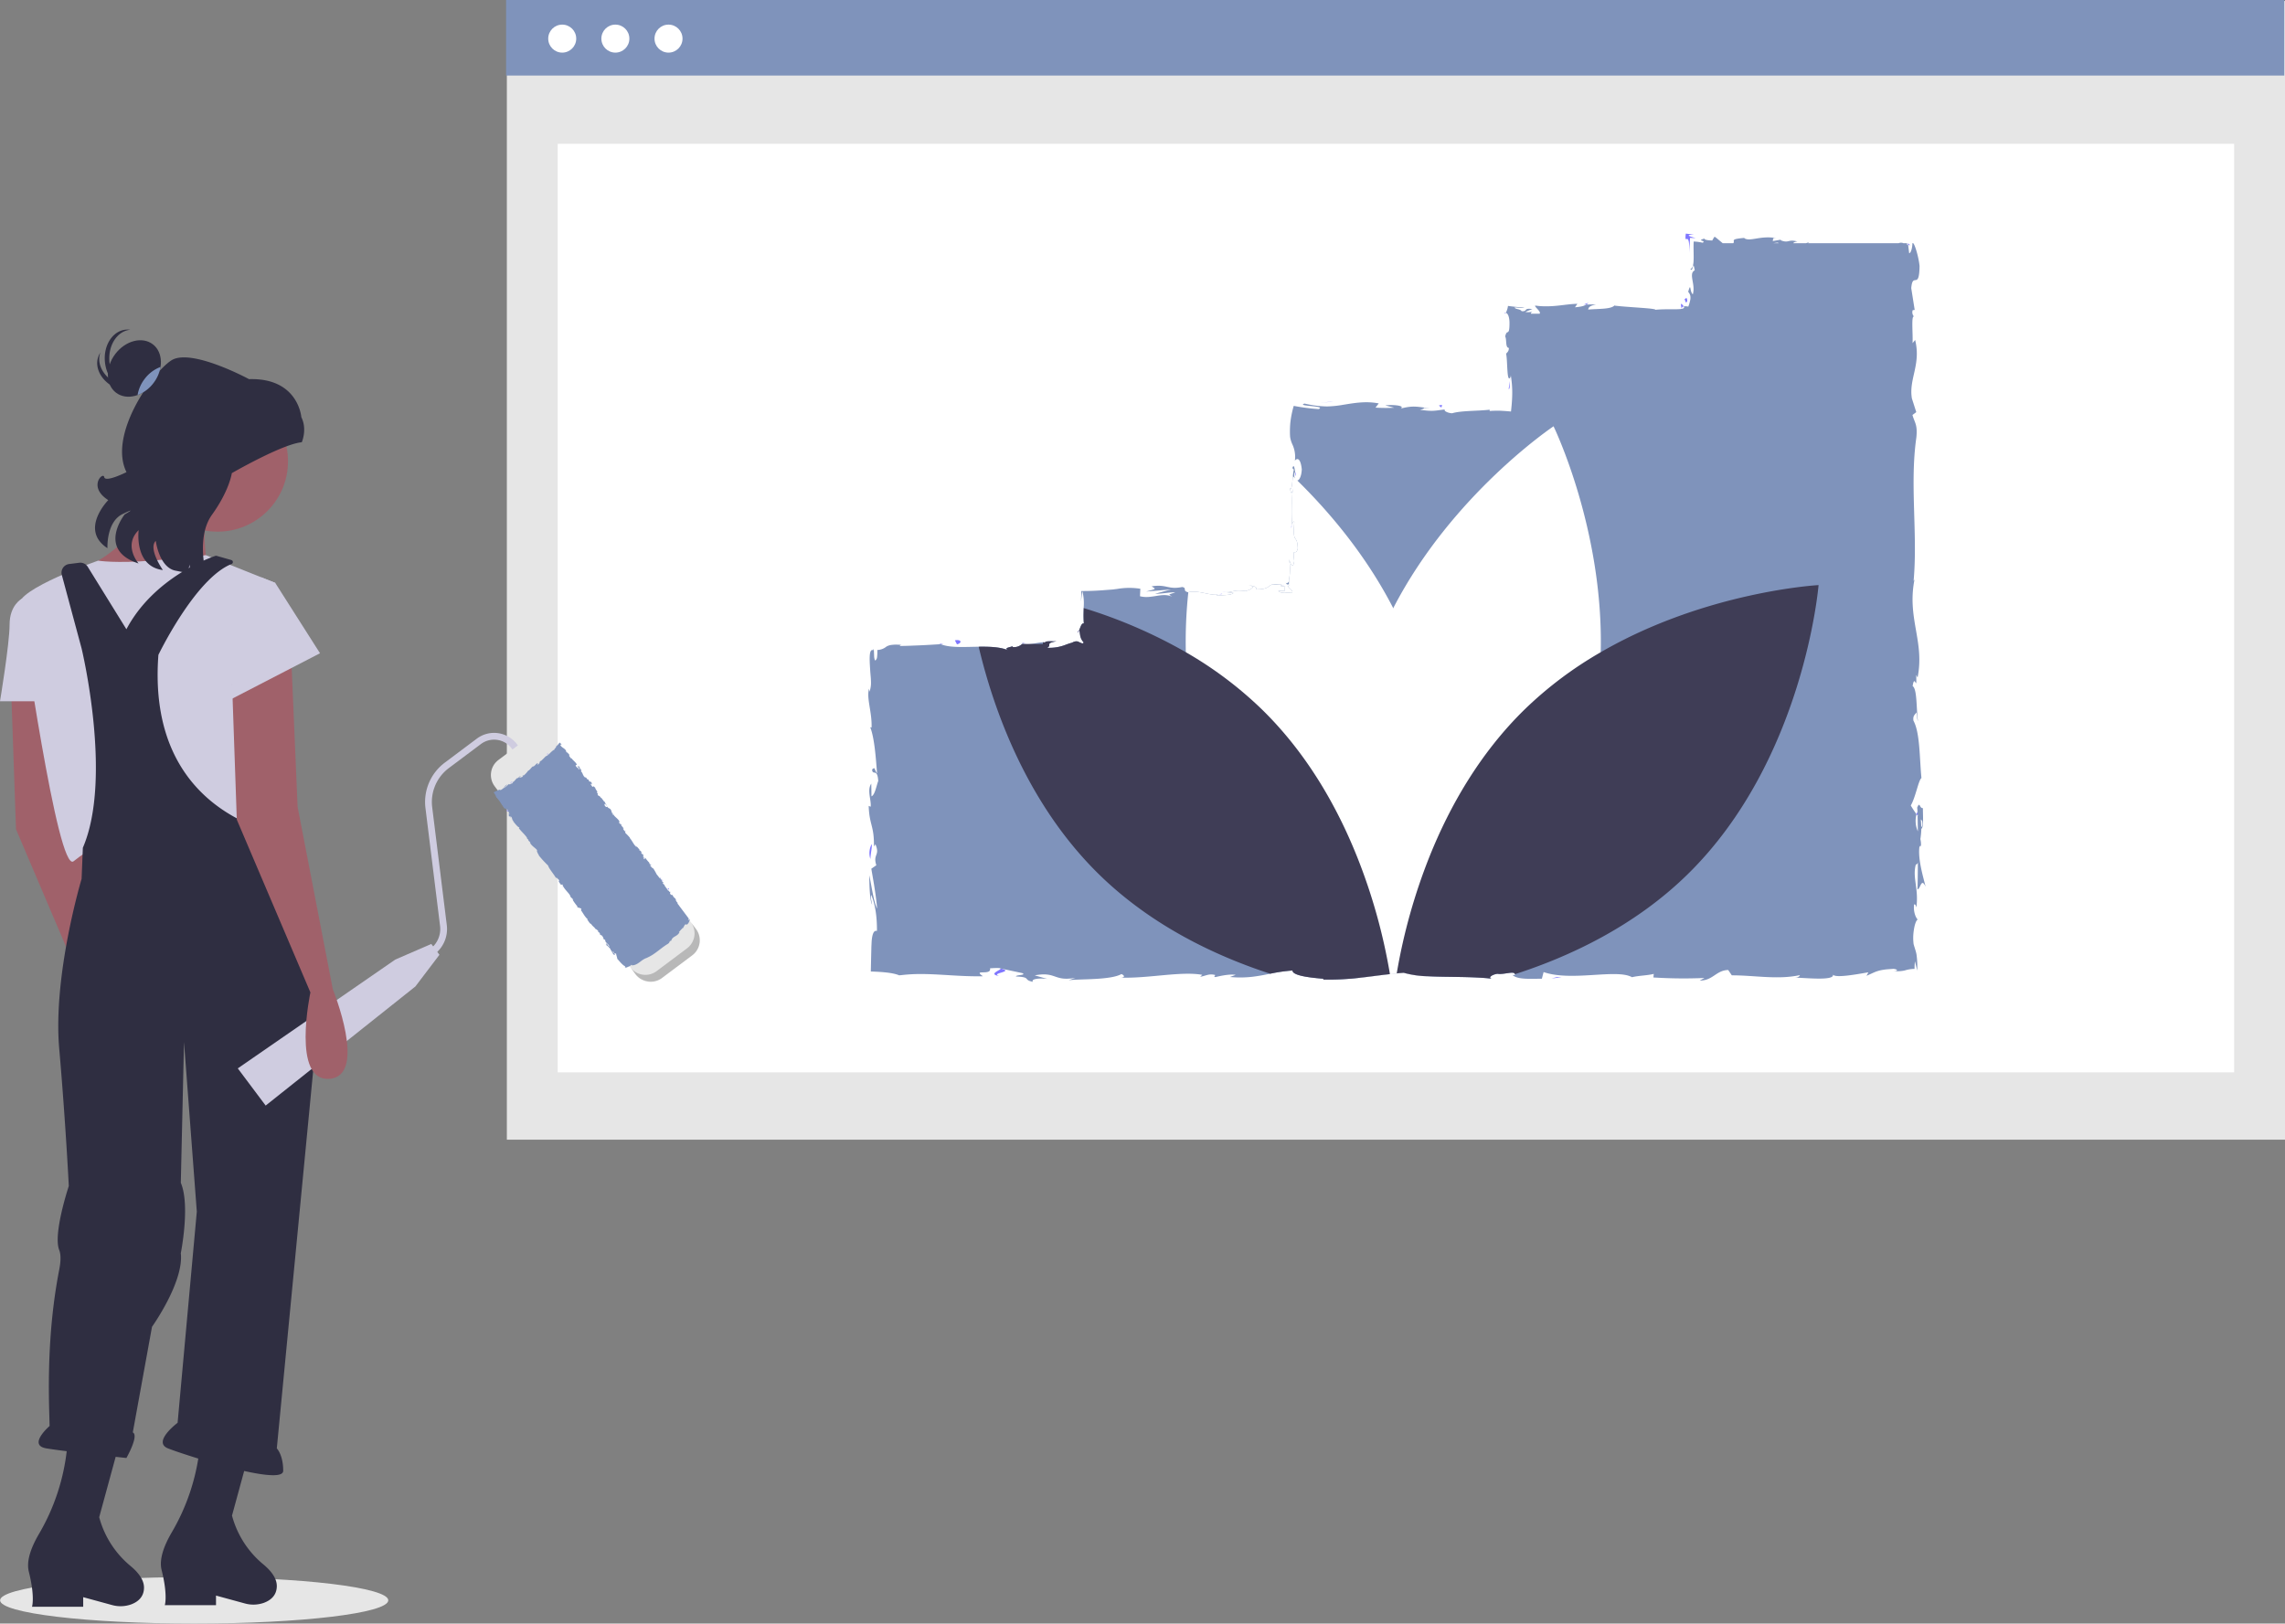 <svg data-name="Layer 1" xmlns="http://www.w3.org/2000/svg" width="884.595" height="628.601" viewBox="0 0 884.595 628.601"><rect x="0" y="0" width="884.595" height="628.601" fill="#808080" stroke="none"/><ellipse cx="75.177" cy="619.601" rx="75.139" ry="9" fill="#e6e6e6"/><path fill="#e6e6e6" d="M196.217.39h688.378v440.868H196.217z"/><path fill="#fff" d="M215.901 55.686h649.01v359.49h-649.01z"/><path fill="#7f93bb" d="M195.923 0h688.378v29.245H195.923z"/><circle cx="217.655" cy="14.952" r="5.42" fill="#fff"/><circle cx="238.229" cy="14.952" r="5.42" fill="#fff"/><circle cx="258.803" cy="14.952" r="5.42" fill="#fff"/><path d="M584.745 146.194a5.233 5.233 0 00-.192 1.234zm-83.002 37.982c-.038-.903-.2-1.28-.346-1.326.106.839.205 1.528.346 1.326zm-1.676 19.069c-.03.392-.059.754-.108 1.194a1.88 1.88 0 01.108-1.194zm84.486-55.817l-.509 3.17c.528.222.392-1.625.509-3.17zm28.625-29.538l.964-.003a4.962 4.962 0 00.8-.658zm37.77 1.667a1.141 1.141 0 01.869-.942 6.215 6.215 0 00-.864-.974c-.467-.06.025 1.315-.005 1.916zm39.518-26.937c.126-.018.246-.037.342-.056zm-.788.132l.788-.131c-.26.04-.558.08-.788.131zm-106.735 28.386a.458.458 0 00-.49.224c.171.112.335-.003.49-.224zm155.681-26.974l.073.644a3.068 3.068 0 00.77.14zm-241.6 132.24c.01 0 .01.01-.01.03 0 .01-.01.019-.02.029 0 .02-.146.039-.254.058a.84.84 0 00-.166-.029c.147-.02.294-.049.411-.059.02-.02.03-.029.04-.029zM386.87 377.914c-3.856-1.229 6.276-1.578.47-2.944.54.539-5.277 2.145-.47 2.944zm30.825-133.762a2.41 2.41 0 01-.606.871c.293-.646.46-.841.606-.87zm57.09-14.882a9.636 9.636 0 01-1.575-.175zm-77.521 19.74a4.267 4.267 0 00-1.627 0 1.626 1.626 0 00.356.167 2.467 2.467 0 011.27-.168zm0 0c.204.035.418.076.69.11a5.335 5.335 0 00-.69-.11zm-33.707.118c.182.105.423.184.634.277l1.09-.074zm28.553.924a.137.137 0 01-.078.108 1.71 1.71 0 01.078-.108zm340.9 125.867c-.223-.02-.443-.038-.686-.064.256.033.48.052.685.064zm9.273-31.57c-.009 0-.016.005-.024.005.008.038.016.027.024-.005zM471.85 230.161a5.384 5.384 0 001.027-.303c.714.186-.264.176-1.027.303zm269.433-6.374c.053-.232.108-.493.173-.811-.063.274-.115.54-.173.81z" fill="#7f77ff"/><path d="M743.053 327.991a2.063 2.063 0 01.44-.626l.137.49a8.848 8.848 0 00-.196-3.004 29.143 29.143 0 00.372-3.943c1.037-.558.558-5.597.616-8.023-1.37.195-1.154-2.926-2.26-.078.078-.167.127.665.186 2.152a6.595 6.595 0 00.147 1.037c-.04-.049-.078-.107-.127-.166.029 1.595.058 3.679.097 6.046a9.891 9.891 0 01-.528-6.623c-.88-1.243-1.79-2.623-2.211-3.395 1.918-3.327 2.955-9.745 4.129-10.636-.763-7.426-.509-17.493-3.092-22.17-.333-2.114.744-2.427 1.155-3.22.254 1.224.215 2.672.587 3.337-.666-4.227-.255-12.514-2.065-13.521.812-5.323 1.663 2.994 1.37-4.325l.548.988c2.837-14.138-4.344-23.08-1.076-38.529-.128.577-.245.92-.46 1.076 1.634-18.179-1.536-37.473 1.056-55.416.519-5.098-.626-5.656-1.506-8.767l1.477-1.105-1.702-5.323c-1.253-7.543 3.62-13.062 1.262-22.62l-.998 1.232c.196-3.434-.587-10.87.558-10.293a2.44 2.44 0 01-.51-2.465l.774-.108-1.33-8.434c.557-6.525 3.071 1.028 3.218-8.512-.293-3.541-2.25-10.087-2.769-8.756-.03 1.428-.48 3.65-1.252 3.757l-.401-3.239a7.192 7.192 0 01-.43-.127v-.519h-1.4a2.353 2.353 0 00-1.84 0h-35.075l.382-.381-1.155.381h-4.95c.146-.293.616-.538 1.594-.655-3.6-1.008-3.19.724-6.271-.401-.343-.176-.196-.274.127-.352l-3.522.606c.694-.43-.578-1.438 1.575-1.145-6.301-1.174-10.166 1.527-12.543-.019l.528-.118c-6.545.51-3.777 1.087-4.716 2.084h-4.09l-.821-.684-1.106-.92a7.793 7.793 0 00-1.223-.92 11.583 11.583 0 00-.9 1.487c-1.018-.049-3.111-.156-3.014-.763-1.79.519-1.418.675-.988.832.47.156 1.037.303.313.792a18.46 18.46 0 00-3.493-.479c-.127 2.172.03 4.804-.02 6.81-.048 2.093-.293 3.444-1.252 3.864 1.135 1.556.881-4.158 1.674.48-2.564 1.301.43 5.42-.744 9.285-1.32-1.116-.616-4.95-1.8-.959a3.482 3.482 0 01.802 1.39 4.355 4.355 0 01.04 1.594 14.692 14.692 0 01-.793 2.75 4.827 4.827 0 00-1.771-.108c.587.89-.724 1.076-2.69 1.115-1.185 0-2.545.01-3.934.01-1.458.02-2.955.059-4.364.205.353-.596-10.576-.968-15.8-1.614l.146-.303c-1.008 1.8-6.399 1.457-10.332 1.83.157-1.077.861-1.498 2.994-1.977l-3.698.01c-.871.577-2.016.88-4.413 1.086l.93-1.35c-2.456.039-4.932.44-7.583.714a46.08 46.08 0 01-4.129.254c-.714.01-1.448-.01-2.201-.049a23.12 23.12 0 01-1.135-.088l-1.292-.147c-.137.313.343.695.646 1.086a8.806 8.806 0 011.017 1.233.853.853 0 01.088.842h-3.424c.01-.372.235-.705.959-.88a7.387 7.387 0 01-3.102.205 33.915 33.915 0 012.72-1.135c-3.718-.5-1.526.949-4.138.841-.538-.959-2.505-.685-2.72-1.448.734-.098 2.847.391 3.786.02a68.89 68.89 0 01-6.36-.636 8.326 8.326 0 01-.84 2.7c.547.049 1.3.969 1.418 3.483.039 3.22-.255 3.738-.617 3.943-.176.098-.371.108-.557.362a2.286 2.286 0 00-.264.558 3.932 3.932 0 00-.216.812c.666 1.193-.029 4.324 1.419 4.412-.01 1.439-.685 1.703-1.076 2.26.636 2.544.186 11.878 1.722 9.012l.098-.656c.029.127.039.264.068.42a39.859 39.859 0 01.47 7.642c-.059 2.133-.264 4.158-.46 5.939a99.665 99.665 0 00-4.012-.294 29.07 29.07 0 00-1.839-.02l-1.174.03c-.411.03-.832.05-1.243.069l.02-.48c-4.941.548-10.997.323-14.52 1.37-1.457-.01-3.443-.89-2.817-1.458-3.777.362-4.198.9-9.647.108 3.786-.842-1.311-.754 3.884-.617-4.902-.42-6.017-1.193-11.281.128 1.79-1.243-3.689-1.556-6.017-1.194l3.434.89a61.234 61.234 0 01-7.24-.039l1.252-1.624c-5.01-.988-9.54-.147-13.766.528a39.943 39.943 0 01-6.134.636l-.744-.01-.949-.048a35.452 35.452 0 01-2.23-.186 45.249 45.249 0 01-4.903-.861c-1.76.567.587.763 2.75.988 2.22.225 4.236.48 2.71 1.145a78.22 78.22 0 01-9.637-1.243 37.734 37.734 0 00-1.321 6.526 37.976 37.976 0 00-.157 3.473c0 .51.01.998.04 1.448.01.206.019.51.039.607.02.117.039.245.058.362a10.964 10.964 0 00.793 2.456 11.433 11.433 0 01.988 6.37c.577-.852 2.133-1.645 2.671 3.296-.117 2.74-.959 4.237-1.712 4.374-.42.088-.812-.255-1.037-1.018a3.131 3.131 0 01-.147-.597c-.049-1.105.137-1.633.333-1.594-.216-1.488-.46-3.444-1.086-1.615l.577.597a18.172 18.172 0 00-.372 2.544c-.264 2.632-.42 5.694-1.115 4.608.479 2.984.841 1.957 1.125-.03-.617 5.284.068 8.572-.46 14.295.323-.968 1.008-1.868.998-.9-.724 8.943 1.106 3.943 1.36 10-.89 3.443-2.113-1.233-1.38 4.862-.596 3.728-1.536.793-2.005-.685a21.707 21.707 0 01.02 7.67c-.03.167-.05.334-.08.49-.019.117-.038.245-.058.362l-.039.206c-.01.058-.02.048-.03.068l-.078.098a1.787 1.787 0 01-.293.264 2.917 2.917 0 00-.391.274 1.991 1.991 0 00-.353-.42.649.649 0 01.157.498 3.63 3.63 0 00.372.215 3.758 3.758 0 00.792.304c-.195.284-.205.567-.587.215a.64.64 0 01-.117-.108 6.97 6.97 0 001.213 1.38c.509.519 1.115 1.076.538 1.595a6.098 6.098 0 00-2.456-.098c-.205.01-.41.01-.606 0a7.82 7.82 0 01-.92-.108 1.638 1.638 0 01-1.233-.704c.91.068 1.566.088 2.055.078.264 0 .362-.039.44-.108.137-.117.04-.342-.049-.577-.166-.4-.225-.851.069-1.076a.577.577 0 01-.137.02.834.834 0 01-.255-.05c-.371-.029-.753-.068-1.154-.107-.255-.176.244-.323.714-.411a24.153 24.153 0 00-1.409-.245 6.876 6.876 0 00-2.456 0c-1.78.421-1.399 1.977-6.447 1.948.9-.861-1.664-1.644-2.828-1.458 2.886.02 1.38 1.448-1.262 2.113-4.589-.675-4.98.499-7.387.42l2.74.324c-.93.87-3.22.753-6.409 1.027-.088-.215.157-.333.509-.42-3.297.508-7.25-1.762-11.584-.92a.576.576 0 00-.128.019c-2.29-.587-.225-1.624-2.24-2.025-5.538 1.125-5.998-1.194-11.829-.264 1.683 1.174 1.976.89-2.133 2.025l9.588-.822-6.154 1.693c2.896.02 6.106-.734 7.837-.529-2.935.95-2.632.656-1.242 1.625-3.963-1.752-7.847 1.027-12.416-.157l.137-2.896a27.206 27.206 0 00-8.776.04l-1.116.146-.557.068-.147.02-.225.02-.46.039c-1.204.088-2.427.185-3.689.283-2.475.167-5 .284-7.886.264a97.625 97.625 0 01-.117 4.031l.46-3.688.362.04a.397.397 0 01-.176.146 18.358 18.358 0 01.41 5.538c0 .166-.01.342-.01.518v.01c-.019.92-.048 1.878-.058 2.837q0 .851.03 1.673c.01.274.029.538.039.803l.029.381.04.264c-.97-.274-1.322 1.536-1.919 2.77.177-.04.265.351.323.968.059.254.088.567.157.94a5.173 5.173 0 001.38 2.7 2.422 2.422 0 01-.5.381 17.132 17.132 0 01-1.76-.773 2.825 2.825 0 00-1.781.206c-.128.058-.255.127-.382.195a.985.985 0 01-.323.108c-.137.039-.274.078-.401.117a40.88 40.88 0 00-1.546.519 17.201 17.201 0 01-7.475 1.282c2.084-1.047-1.066-1.732 3.581-2.486-2.319-.01-4.393-.185-4.432.48a1.99 1.99 0 00-.792-.118c-1.165.01-3.034.46-4.746.666a8.038 8.038 0 01-2.475 0 2.089 2.089 0 01-.528-.157 2.965 2.965 0 00-.304.157 4.677 4.677 0 01-3.59 1.193.25.25 0 01-.069-.371c-.519.4-3.816.626-1.712 1.614-3.082-1.301-7.22-1.438-11.438-1.38-5.528.069-11.173.48-14.695-.988-2.525.157-5.303.323-8.033.45-1.36.05-2.71.108-4.002.157-.645.02-1.281.039-1.888.059-.685.01-1.34.029-1.966.039.195-.147.195-.265.303-.333a1.23 1.23 0 01.753-.049c-.176-.02-.293-.049-.509-.059-.215-.02-.43-.029-.636-.049-.41-.02-.792-.029-1.144-.039a15.308 15.308 0 00-1.8.098 5.387 5.387 0 00-2.084.646 5.779 5.779 0 01-3.542 1.33 17.044 17.044 0 01-.157 3.15c-.391.852-.636 1.048-.802.764a5.766 5.766 0 01-.284-1.8c-.088-1.556-.059-3.317-.352-2.006-1.585-.704-1.477 3.033-1.204 7.123.137 2.377.314 3.415.343 4.911a10.802 10.802 0 01-.558 4.022l-.186-1.174c-1.086 3.698 1.204 9.03.979 15.077 0 0-.284-.294-.48-.04 1.615 4.14 2.153 11.966 2.603 17.778-1.243-1.81-.656-2.642-1.918-1.536.176 2.612 2.025-.763 2.378 4.442-.675 1.693-1.272 5.45-2.622 5.949l-.079-4.912c-1.741 2.515.069 6.35-.234 8.943l-.764-.333c.245 7.524 2.163 7.632 2.026 15.713l.577-.832c1.908 4.423-1.067 3.709.352 8.111l-1.937 1.34c.47 2.916 1.869 10.206 2.23 15.44-1.428-2.965-2.162-9.08-3.013-12.866-.01 2.886.147 9.823 1.096 11.33-.186-1.164-.656-2.632-.362-3.787 1.517 3.542 2.26 8.21 2.23 13.972-1.222-.333-1.75 1.155-2.005 3.464-.01.146-.03.293-.04.45-.009.215-.028.44-.038.665-.02.46-.04.93-.069 1.419-.02.978-.049 2.015-.078 3.072-.049 2.162-.098 4.432-.147 6.633 4.472.147 8.58.47 10.968 1.478l.802-.069.5-.058.958-.098q.954-.088 1.908-.147a62.237 62.237 0 013.826-.127c2.553-.01 5.136.098 7.768.244 5.264.294 10.733.734 16.672.617-4.207-2.906 3.464-.079 2.74-3.072 2.74-.186 3.796-.137 4.05.049l-.401-.089c.147.04.264.069.42.108v-.01l8.376 1.781c1.986.87-2.632.656-2.378 1.33 6.057.235 2.544 1.273 6.546 2.065-.822-1.066 2.103-1.536 5.557-1.125l-4.863-1.38c8.464-1.594 7.319 2.515 15.84.93l-2.7.949c4.384-.558 16.144.02 20.44-2.387.772.342 1.8 1.164-.128 1.38 10.459.361 23.276-2.554 31.407-1.077l-.793.734c1.947-.216 3.395-1.38 5.841-.646-.127.303-.792.734.117.773 1.028-.245 5.176-1.282 7.769-.851l-2.211.822c6.418.606 10.958-.343 15.576-1.263a61.39 61.39 0 018.63-1.242c-.02 2.152 8.003 2.857 12.014 3.2l-.147.303a106.329 106.329 0 0014.256-.695c3.63-.401 7.152-.91 10.88-1.33h.01c.234-.03.469-.06.714-.089a182.91 182.91 0 012.631-.274c.274-.03.558-.058.842-.088l1.849-.147a38.24 38.24 0 009.55 1.35c7.65.372 17.278.07 24.557.94-1.683-.391.274-1.683 2.221-1.898 2.417.41 6.565-1.262 6.731.156a.95.95 0 01-.02.323l-.87-.039h-.049l.01.01c1.947 1.927 7.23 1.419 11.36 1.467l.674-2.583c10.812 3.758 28.325-1.38 34.225 1.987 2.612-.646 5.84-.636 8.424-1.282l-.137 1.38a184.914 184.914 0 0019.763.195l-1.82.998c5.04.088 6.36-4.002 11.017-4.08l1.39 2.065c8.795-.03 17.69 1.79 26.377-.088-.137.303-.4.9-1.82.988 4.002.049 15.234 1.31 14.608-1.174.959 1.399 9.217-.128 13.707-.9l-.733 1.36c2.005-.871 3.033-1.429 4.265-1.82a14.25 14.25 0 012.143-.5c.45-.068.88-.136 1.497-.195.744-.059 1.585-.117 2.534-.186 1.683.166 1.967.92-.01.812a12.659 12.659 0 004.413-.195 12.72 12.72 0 013.757-.597 25.066 25.066 0 01.157-2.945c.293 1.135.587 2.338.87 3.61a33.186 33.186 0 00-.264-6.272c-.235-1.252-.606-2.181-1.105-3.913a8.376 8.376 0 01-.088-.753c-.02-.245-.04-.49-.06-.754-.019-.43-.029-.9-.019-1.37a22.137 22.137 0 01.284-2.905c.303-1.889.841-3.493 1.458-3.826-.754-.616-1.761-3.102-1.41-5.782.47-.362.764.606.901 1.105.93-7.602-1.585-11.31-.245-16.535a1.149 1.149 0 00.812-.88c-.029 5.537-.097 10.077-.185 10.44 1.242-.07 1.467-4.854 3.19-.999-.95-3.913-3.004-10.606-2.417-15.36zm1.105-10.126c.196 1.624-.078 2.162-.362 2.387a49.198 49.198 0 00-.166-2.837c-.05-.04-.108-.137-.167-.186a1.863 1.863 0 01.695.636zM688.155 93.948a2.155 2.155 0 01.47.216h-2.075a43.499 43.499 0 011.605-.216z" fill="#7f93bb"/><path d="M497.65 226.923a.363.363 0 01-.244.117.813.813 0 01.244-.117zm-26.025 3.281c.076-.011.151-.03.227-.045a3.887 3.887 0 00-.227.045zm270.725 84.755a5.232 5.232 0 01-.1-.667c-.121.33-.224.645-.309.965l.431.573zM584.745 146.194a1.387 1.387 0 01.196-.452c-.067.144-.11.144-.164.236zm68.38-53.68c.441.011.94.648.845 5.33l.295-5.752 2.16.104c-1.744-.532-4.624-1.246-.637-1.373l-3.16-.37c-.328 2.76.055 2.074.497 2.061zm.075 23.943c-.124-1.097-.316-1.127-.516-.999-.2.14-.405.42-.555.283.483 1.299.605 1.928 1.071.716zm-95.256 41.595l.341-1.252c-2.61.18-.025.485-.34 1.252zm-45.17-2.257l.217-.017.402-.035 1.607-.137 1.14-.179-2.177.227-1.089.113-1.778.114 1.341-.069.337-.017zm-143.099 92.117l.79 1.541c1.764-.276 2.134-2.008-.79-1.54zm-32.211 78.901a7.347 7.347 0 00-.509 5.77c.106-2.302.707-4.598.509-5.77zm263.19 52.012l3.881-.43-1.822-.086-2.059.516z" fill="#7f77ff"/><path d="M619.686 252.527a148.541 148.541 0 01-4.94 35.144c-11.859 43.833-44.303 75.729-61.787 90.317a38.24 38.24 0 01-9.549-1.35q-.94.073-1.85.146l-.84.088c-.89.088-1.771.176-2.632.274l-.715.088h-.01a222.092 222.092 0 01-12.102-45.799l-.01-.01v-.01c-3.023-20.076-3.513-43.636 2.857-67.176a146.42 146.42 0 0111.261-28.775c22.738-44.126 62.06-70.415 62.06-70.415s19.431 39.909 18.257 87.478zm-119.619-49.282c-.03.392-.059.754-.108 1.194a1.88 1.88 0 01.108-1.194zm-28.217 26.916a5.384 5.384 0 001.027-.303c.714.186-.264.176-1.027.303zm1.36-1.066l1.575.176a9.636 9.636 0 01-1.575-.176zm23.53-2.573a.84.84 0 00-.166-.03c.147-.02.294-.049.411-.059.02-.02.03-.029.04-.029s.009.01-.01.03c0 .01-.01.019-.02.029 0 .02-.147.039-.255.059zm.91.401a.363.363 0 01-.244.117.813.813 0 01.244-.117z" fill="#fff"/><path d="M553.517 331.357c0 .02-.01.04-.01.059a221.778 221.778 0 01-11.946 45.368l-.842.088c-.89.088-1.77.176-2.631.274l-.715.088h-.01c-3.727.42-7.25.93-10.88 1.33-17.307-14.313-50.455-46.473-62.46-90.893a148.002 148.002 0 01-4.951-35.153 180.07 180.07 0 01.969-23.237c4.334-.842 8.287 1.428 11.584.92-.352.087-.597.205-.509.42 3.19-.274 5.48-.157 6.409-1.027l-2.74-.323c2.407.078 2.798-1.096 7.387-.42 2.642-.666 4.148-2.095 1.262-2.114 1.164-.186 3.728.597 2.828 1.458 5.048.029 4.667-1.527 6.447-1.947h2.456c.411.058.88.137 1.409.244-.47.088-.969.235-.714.411.401.04.783.078 1.154.108a.834.834 0 00.255.049.577.577 0 00.137-.02c-.294.225-.235.675-.069 1.076.088.235.186.46.05.578-.08.068-.177.107-.441.107-.49.01-1.145-.01-2.055-.078a1.638 1.638 0 001.233.704 7.82 7.82 0 00.92.108c.195.01.4.01.606 0a6.098 6.098 0 012.456.098c.577-.519-.03-1.076-.538-1.595a6.97 6.97 0 01-1.213-1.38.64.64 0 00.117.108c.382.352.392.069.587-.215a3.758 3.758 0 01-.792-.303h.714v-1.566c.03-.156.049-.323.078-.49a21.707 21.707 0 00-.02-7.67c.47 1.478 1.41 4.413 2.006.685-.733-6.095.49-1.419 1.38-4.862-.254-6.057-2.084-1.057-1.36-10 .01-.968-.675-.068-.998.9.528-5.723-.157-9.01.46-14.294-.284 1.986-.646 3.013-1.125.03.694 1.085.85-1.977 1.115-4.609l.695.665c.342.333.694.675 1.037 1.018 12.19 11.966 26.485 28.716 37.12 49.41a.01.01 0 01.01.009 145.509 145.509 0 0111.271 28.765c6.36 23.52 5.88 47.041 2.867 67.118z" fill="#fff"/><path d="M417.695 244.152a2.41 2.41 0 01-.606.871c.293-.646.46-.841.606-.87zm-25.585 5.9a.137.137 0 01-.078.108 1.71 1.71 0 01.078-.108z" fill="#3f3d56"/><path d="M538.088 377.146l-.715.088h-.01c-3.727.42-7.25.93-10.88 1.33a106.329 106.329 0 01-14.255.695l.147-.303c-4.011-.342-12.034-1.047-12.015-3.2a61.39 61.39 0 00-8.629 1.243c-21.163-6.888-45.809-18.55-65.974-38.177-28.422-27.66-41.249-64.613-46.875-88.428 4.217-.058 8.356.079 11.438 1.38-2.104-.988 1.193-1.213 1.712-1.614a.25.25 0 00.068.371 4.677 4.677 0 003.591-1.193h8.053v-.666a1.99 1.99 0 01.792.118c.04-.665 2.113-.49 4.432-.48-4.647.754-1.497 1.439-3.58 2.486a17.201 17.201 0 007.474-1.282 40.886 40.886 0 011.546-.519c.127-.039.264-.078.401-.117a.985.985 0 00.323-.108c.127-.068.254-.137.382-.195a2.825 2.825 0 011.78-.206 17.132 17.132 0 001.761.773 2.422 2.422 0 00.5-.382 5.173 5.173 0 01-1.38-2.7c-.069-.372-.098-.685-.157-.94-.058-.616-.146-1.007-.323-.968.597-1.233.95-3.043 1.918-2.769l-.039-.264-.03-.381c-.01-.265-.029-.529-.038-.803q-.03-.822-.03-1.673c.01-.959.04-1.917.059-2.837a192.809 192.809 0 0139.537 17.093 148.666 148.666 0 0129.284 21.984c17.65 17.18 29.283 37.943 36.895 56.914v.01l.01.01a221.657 221.657 0 0112.827 45.71zm47.442.323h.05a.074.074 0 01-.04.01zm118.494-150.938s-5.557 68.038-51.014 112.291c-20.35 19.813-45.25 31.505-66.54 38.363-.167-1.418-4.315.255-6.732-.156-1.947.215-3.904 1.506-2.22 1.898-7.28-.87-16.908-.568-24.559-.94a38.24 38.24 0 01-9.549-1.35l-1.85.147-.84.088a222.342 222.342 0 0112.797-45.515c7.631-18.952 19.265-39.694 36.886-56.845a148.47 148.47 0 0129.283-21.985c40.721-23.618 84.338-25.996 84.338-25.996z" fill="#3f3d56"/><path d="M64.42 187.264s-13.627 27.255-34.688 33.45 50.793 0 50.793 0-3.716-19.822 1.24-22.3-17.345-11.15-17.345-11.15z" fill="#a0616a"/><path d="M42.402 140.44c-.741-6.457 2.79-12.166 7.889-12.751.058-.007.115-.004.172-.009a7.443 7.443 0 00-1.924-.031c-5.098.585-8.63 6.294-7.888 12.751.732 6.385 5.368 11.101 10.4 10.642-4.316-.627-8.002-4.967-8.649-10.602z" fill="#2f2e41"/><path d="M46.972 149.196c-6.157-2.085-9.813-7.715-8.168-12.575.02-.055.046-.105.066-.16a7.444 7.444 0 00-.85 1.727c-1.645 4.86 2.012 10.49 8.168 12.575 6.087 2.061 12.33-.12 14.062-4.866-2.408 3.636-7.906 5.118-13.278 3.3z" fill="#2f2e41"/><path d="M4.373 268.588l1.821 52.472 28.494 66.898s-7.433 34.688 7.433 33.449 1.239-34.688 1.239-34.688l-13.628-70.614-2.477-58.226z" fill="#a0616a"/><circle cx="84.242" cy="178.592" r="27.255" fill="#a0616a"/><path d="M106.541 225.669l-26.86-10.73s-5.35.819-20.216 2.058-21.467.07-21.467.07-31.804 11.08-30.565 17.273 14.867 104.064 21.06 99.11 9.911-6.195 9.911-6.195l68.137-6.194z" fill="#cfcce0"/><path d="M12.389 231.863H8.357s-4.64 2.477-4.64 9.91S0 271.507 0 271.507h19.822z" fill="#cfcce0"/><path d="M48.935 243.632L33.972 219.46a3.382 3.382 0 00-3.295-1.576l-3.902.488a3.382 3.382 0 00-2.846 4.234l7.662 28.458s12.114 50.272.482 77.168l-.482 12.03s-11.15 37.165-8.672 65.658 3.716 53.27 3.716 53.27-6.194 18.584-3.716 24.778c.743 1.858.594 4.608.022 7.548-3.493 17.944-4.395 36.297-3.901 54.57l.162 6.019s-8.672 7.433-1.239 8.672 30.972 3.716 30.972 3.716 4.955-8.672 2.477-9.91l7.433-40.883s12.389-17.344 11.15-28.493c0 0 3.717-18.583 0-27.255l1.239-54.51 4.955 65.66-7.433 81.764s-9.91 7.433-3.716 9.91 44.598 14.867 44.598 8.673-2.477-8.672-2.477-8.672l16.105-167.245-8.672-69.376s-58.226-4.955-53.27-70.614c0 0 14.244-29.586 28.307-35.169a.809.809 0 00-.059-1.536l-5.709-1.63a.784.784 0 00-.475.008c-2.477.839-23.956 8.588-34.453 28.416z" fill="#2f2e41"/><path d="M77.428 559.539l-.198 1.78a81.999 81.999 0 01-10.832 32.135c-2.774 4.767-4.898 10.152-3.836 14.4 2.478 9.91 1.239 13.627 1.239 13.627h19.821v-3.716l11.067 3.018a12.258 12.258 0 007.516-.23c2.478-.93 4.956-2.788 4.956-6.505 0-3.097-2.366-5.979-5.126-8.288a36.797 36.797 0 01-12.08-18.458l-.138-.509 7.433-27.254zm-51.412.619l-.198 1.781a81.999 81.999 0 01-10.833 32.134c-2.773 4.768-4.897 10.153-3.835 14.4 2.477 9.911 1.239 13.628 1.239 13.628H32.21v-3.717l11.067 3.018a12.258 12.258 0 007.516-.23c2.478-.93 4.955-2.788 4.955-6.504 0-3.098-2.366-5.98-5.126-8.288a36.797 36.797 0 01-12.079-18.458l-.139-.51 7.434-27.254zM89.743 183.19s19.524-11.278 27.085-11.962c0 0 2.201-4.956-.173-9.725 0 0-1.152-15.299-20.249-14.705 0 0-22.555-12.218-30.127-7.23s-24.433 28.926-17.311 43.233c0 0-8.233 4.142-8.625 1.912s-6.508 3.76 1.567 8.92c0 0-11.302 11.441-.316 18.602 0 0-.502-10.148 5.871-13.216s.795.155.795.155-10.91 13.672 5.386 18.993c0 0-6.082-6.925.035-12.914 0 0-1.895 13.989 9.373 15.461 0 0-5.812-8.308-2.754-11.303 0 0 1.298 10.303 7.66 11.54l4.77.927 1.615-8.3s-4.538 10.603 6.069 11.23c0 0-5.128-16.073 1.66-25.52s7.67-16.097 7.67-16.097z" fill="#2f2e41"/><ellipse cx="209.734" cy="278.365" rx="11.769" ry="9.291" transform="rotate(-52.86 -5.62 369.15)" fill="#2f2e41"/><path d="M62.146 142.072a13.757 13.757 0 00-6.179 4.673 14.013 14.013 0 00-2.707 6.204 13.757 13.757 0 006.178-4.674 14.013 14.013 0 002.708-6.203z" fill="#7f93bb"/><path d="M156.733 378.062l-1.573-2.1 11.423-8.56a9.652 9.652 0 003.782-8.888l-5.659-45.695a19.02 19.02 0 017.453-17.52l12.45-9.329a11.136 11.136 0 0115.572 2.231l2.884 3.848-2.1 1.574-2.884-3.848a8.509 8.509 0 00-11.898-1.705l-12.45 9.33a16.39 16.39 0 00-6.423 15.096l5.658 45.695a12.28 12.28 0 01-4.812 11.311z" fill="#cfcce0"/><path fill="#cfcce0" d="M160.807 381.935l9.313-12.265-3.148-4.199-13.963 6.058-60.954 42.119 10.79 14.399 57.962-46.112z"/><rect x="373.552" y="414.996" width="29.24" height="105.525" rx="7.272" transform="rotate(-36.846 105.632 636.624)" fill="#e6e6e6"/><path d="M269.45 359.696l-1.687-2.25-.337-.45a7.27 7.27 0 01-1.458 10.179l-11.762 8.814a7.27 7.27 0 01-10.179-1.459l.337.45 1.686 2.25a7.27 7.27 0 0010.179 1.458l11.762-8.814a7.27 7.27 0 001.458-10.178z" opacity=".2"/><path d="M234.56 311.63c-.102-.1-.188-.18-.19-.136.097.118.162.149.19.137zm-1.85-2.92a.271.271 0 00-.102-.175zm13.303 18.452c-.109.035.1.268.238.491zm5.755 7.406l.098.13a.897.897 0 00.189.027zm3.637 5.422a.492.492 0 01.355.152.354.354 0 00.118-.175c-.083-.13-.34-.004-.473.022zm11.281 15.672l-.055.095a.742.742 0 00.112.113zm-37.548-52.358l.012.025c.124.113.064.042-.012-.025zm-33.032 10.778c-.19-.672.894.656.529-.297-.034.14-.886-.45-.53.297zm24.237-22.232a.413.413 0 00-.01.191c.02-.02.028-.069.01-.191zm-4.613-3.314a1.597 1.597 0 00-.413.373.284.284 0 00.076-.026.916.916 0 01.338-.347zm-4.579 4.311a1.065 1.065 0 00.118-.028l.126-.133z" fill="#7f77ff"/><path d="M266.957 355.89c-.156.189-.46.433-.596.351l.27-.484c-.02-.022-.037-.048-.055-.072l.052-.067-3.884-5.182.101.006-.178-.11-.493-.657c.063-.013.143.006.26.122-.2-.61-.441-.342-.571-.898-.006-.067.026-.058.071-.026l-.456-.4c.14.04.176-.256.347.072-.447-.997-1.28-1.189-1.27-1.699l.075.056c-.748-.822-.563-.377-.82-.381l-.414-.554.106-.719-.332.067c-.082-.13-.245-.384-.114-.413-.508-.33-.048.157-.404.012-.218-.755-1.318-1.543-1.029-1.968-.343-.072.279.67-.32.14.284-.494-.616-.673-.827-1.354.34.003.607.598.397-.084-.608-.05-.704-1.106-1.113-1.506-.307.196-.86-.895-1.526-1.582a21.041 21.041 0 00-1.337-2.336l.064-.016c-.396.083-.887-.688-1.346-1.174.191-.11.332-.067.627.162l-.376-.498a1.35 1.35 0 01-.625-.465l.314-.039a11.934 11.934 0 01-1.756-2.11c-.164.072-.14.546-.358.6l-.339-.453a.255.255 0 01.294.07c-.072-.066-.299-.207-.368-.399l.457.222c-.21-.451-.309-.087-.525-.412.163-.112-.06-.315.1-.364.074.068.138.32.289.393a2.609 2.609 0 01-.445-1.097c-.067.098-.213.16-.426-.082-.51-.656.02-.37-.19-.818-.23-.079-.434-.588-.678-.422-.145-.196-.062-.314-.054-.437-.362-.266-1.234-1.585-1.194-1.009l.05.101-.053-.048c-1.08-.952-1.621-2.443-2.56-3.485l.08-.058a16.084 16.084 0 00-1.695-1.796c-.148-.197-.205-.574-.047-.56a3.665 3.665 0 01-.996-1.292c.522.41-.01-.268.495.45-.429-.714-.415-.959-1.164-1.509.384.09-.12-.69-.416-.96l.203.573a8.51 8.51 0 01-.728-.983l.394-.03c-.693-1.6-2.386-2.034-2.618-3.474-.455-.22.422.836-.037.678a11.156 11.156 0 01-.683-1.784c-.493-.966-.987-.507-1.556-1.477-.01.185-.182.483-.773-.118-.433-.652-.177-1.067.195-.73.12.144.144.24.107.257.186.176.425.41.343.086l-.156-.01c-.135-.383-.79-1.235-.482-1.15-.445-.404-.307-.085-.095.302-.462-.905-.934-1.255-1.46-2.15.047.171.026.376-.071.244-.79-1.298-.58-.397-1.235-1.186-.205-.574.47-.092-.27-.826-.279-.578.173-.296.4-.154a5.777 5.777 0 01-1.22-1.949l.373.339a3.831 3.831 0 01-.515-.596l-.02.369c-.141-.258-.288-.455-.206-.51-.304-.146-.178.42-.705.072-.135-.382-.81-.866-.639-1.162.645 1.039.173-.298.832.497a2.274 2.274 0 01-.435-.59c.002-.056.077-.006.139.047-.474-1.102-.607-.215-1.325-1.187.234.017.101-.426-.047-.56.289.391-.098.363-.474.088-.354-.703-.587-.613-.818-.947l.226.41c-.236-.02-.45-.343-.818-.742.082-.12.37.335.303.145-.61-.293-.554-1.278-1.224-1.821-.136-.382.245-.23.106-.551-.746-.612-.414-.958-1.157-1.632-.02.37.056.375-.546-.04l1.105 1.194-.9-.623c.29.393.738.735.881.994-.453-.28-.375-.275-.393.031-.114-.75-.962-.936-1.232-1.7l.487-.334c-.486-1.088-1.48-1.47-2.266-2.767l.208.45c-.309-.022-.584-.727-.954-1.06.186-.083.06-.37.033-.61-.102.108-.651-.892-1.05-.765l-.195-.695c-.6-.979-1.407-.94-2.19-2.096.165.04.161-.113.19-.208.034-.09.104-.12.515.3-.372-.5-.708-1.007-.737-.819a.875.875 0 00-.1-.175l-.07-.09c-.026-.026-.058.05-.09.073l-.421.52a2.768 2.768 0 01-.792.796c-.14.257-.094.502-.5.876-.07.013-.061-.077-.061-.077.018.122-.438.602-.011.499-1.29.384-2.414 2.337-3.552 2.638a33.027 33.027 0 01-1.89 1.85c-.001-.077-.062-.076.061-.156-.924.553-.124.862-1.19 1.48-.679.15.384-.543.01-.39-.543-.392-1.062 1.006-1.94 1.213l.129-.153c-.617.219-1.029 1.137-1.866 1.717 0 0 .005-.076-.054-.082a9.594 9.594 0 01-2.087 2.203c.1-.383.284-.367-.018-.47-.336.284.347.263-.326.83-.313.051-.898.317-1.126.133l.666-.484c-.545-.044-.866.617-1.261.81l-.042-.16c-1.01.75-.817 1.076-1.971 1.793l.181.023c-.42.73-.644.143-1.122.78l-.396-.22a19.168 19.168 0 01-2.007 1.702 12.38 12.38 0 011.557-1.614 5.537 5.537 0 00-1.523 1.147c.15-.13.314-.338.51-.382a4.717 4.717 0 01-1.838 1.548c-.071-.392-.912-.012-1.93.486l-.385.188-.196.096c-.063.032-.166.056-.082.122.157.224.307.446.44.658a3.072 3.072 0 01.494 1.103l.64.728c.143.163.278.33.409.502.261.345.504.707.747 1.081.486.748.969 1.542 1.589 2.331.05-.926.364.459.78-.006.307.345.406.493.402.553l-.037-.092.038.098.001-.001.556 1.35c.06.376-.374-.275-.458-.158.576.847.05.5.326 1.138.092-.242.464.097.747.614l-.267-.826c1.118.949.33 1.296 1.453 2.257l-.428-.25c.535.524 1.633 2.186 2.461 2.471.022.147-.008.386-.239.152 1.001 1.459 2.778 2.835 3.36 4.116l-.2-.018c.232.238.569.291.696.712-.062.02-.199-.017-.114.11a3.366 3.366 0 01.927.946l-.359-.198c.877 1.497 1.915 1.872 2.864 2.968-.355.26.344 1.432.693 2.017l-.064.018a38.814 38.814 0 003.59 3.894c.31 1.21 2.185 3.249 3.082 4.894-.106-.275.303-.17.536.068.19.402.966.78.601.967l-.087-.13c-.12.5.5 1.153.91 1.719l.493-.225c.48 1.923 3.096 3.662 3.143 4.872.37.274.696.712 1.064.982l-.24.151a25.915 25.915 0 001.97 2.698l-.346-.125c.496.692 1.298.371 1.783.99l-.197.442c.896 1.185 1.501 2.611 2.688 3.556-.064.018-.188.056-.346-.126.411.566 1.394 2.337 1.706 1.785-.292.24.89 1.25 1.504 1.792l-.298.067a3.09 3.09 0 011.428.985c.105.2-.06.29-.182.01.33.685.56.307.984 1.12l-.345-.163a1.493 1.493 0 00.903.736c.38.32.818 1.209.685 1.45a1.116 1.116 0 01.815.611c-.04.106-.186.01-.259-.04.62 1.142 1.405 1.335 1.716 2.206a.214.214 0 00-.043.22c-.607-.821-1.088-1.488-1.025-1.439-.206.154.253.841-.425.529a7.006 7.006 0 011.953 1.782.369.369 0 01-.008.139l-.073-.05a1.234 1.234 0 00.338.382 4.065 4.065 0 00.338.579c-.113.203.475.825.713 1.16.205-.195.491.263.375-.28.023.064-.074-.042-.247-.254a.906.906 0 00-.128-.123l.036.008-.628-.807a1.412 1.412 0 01.757.832c.27.06.559.135.707.187.024.685.504 1.68.401 1.946.44.455.904 1.03 1.37 1.533a9.005 9.005 0 00.714.693 2.617 2.617 0 00.82.594.906.906 0 01.257.445c.04.146.103.132.176.172a.958.958 0 01-.227.1l-.148-.162a.993.993 0 00-.256-.226c.198.132.332.616.718.31l.994-.404a3.341 3.341 0 00.66-.333c.143-.1.235-.199.242-.3.906-.182-.356.507.788-.013l-.117.167c2.556-.384 3.302-2.41 6.018-3.067-.19.05-.283.078-.347.042 2.914-1.227 5.22-3.687 7.88-5.263.742-.48.643-.737.919-1.222l.343.096.434-.868c.738-1.07 2.123-1.035 2.891-2.568l-.294.015c.434-.396 1.141-1.46 1.257-1.23a.365.365 0 01.199-.384l.131.09c.248-.42.476-.853.713-1.277.79-.79.389.545 1.424-.72.325-.521.69-1.647.466-1.53zm-5.373-7.077a.257.257 0 01.008.086l-.198-.266c.062.058.122.113.19.18zm-24.256 20.168l.047.006a.347.347 0 01-.178-.002c-.196-.195-.207-.301-.183-.366.081.1.18.216.314.363z" fill="#7f93bb"/><path d="M237.787 369.157a.751.751 0 01.084.078 1.589 1.589 0 00-.047-.168l-.129-.025zm8.558-41.314a.216.216 0 01.014.086.24.24 0 01.003-.052zm12.725 16.55c-.547-1.269-.029.367-.83-.776l.573.902c-.025-.214-.055-.498.256-.126zm-2.496-3.626c-.297-.23-.37-.286-.19.113.384.428.123-.1.19-.113zm-14.502-18.989l.24-.107c-.295-.33-.083.056-.24.107zm-3.807-5.975l-.516-.534.371.401.145.133zm-26.518-23.827l.31.143c.18-.243-.014-.546-.31-.143zm-14.223 11.167a6.019 6.019 0 00.874-.424 1.06 1.06 0 00-.874.424zm20.1 39.965l.463.472-.17-.256-.293-.216z" fill="#7f77ff"/><path d="M89.854 264.872l1.821 52.471 28.493 66.898s-7.433 34.688 7.434 33.45 1.238-34.688 1.238-34.688l-13.627-70.615-2.478-58.226z" fill="#a0616a"/><path fill="#cfcce0" d="M100.347 228.146l.681-4.68 5.513 2.203 17.344 27.254-35.927 18.583 12.389-43.36z"/></svg>